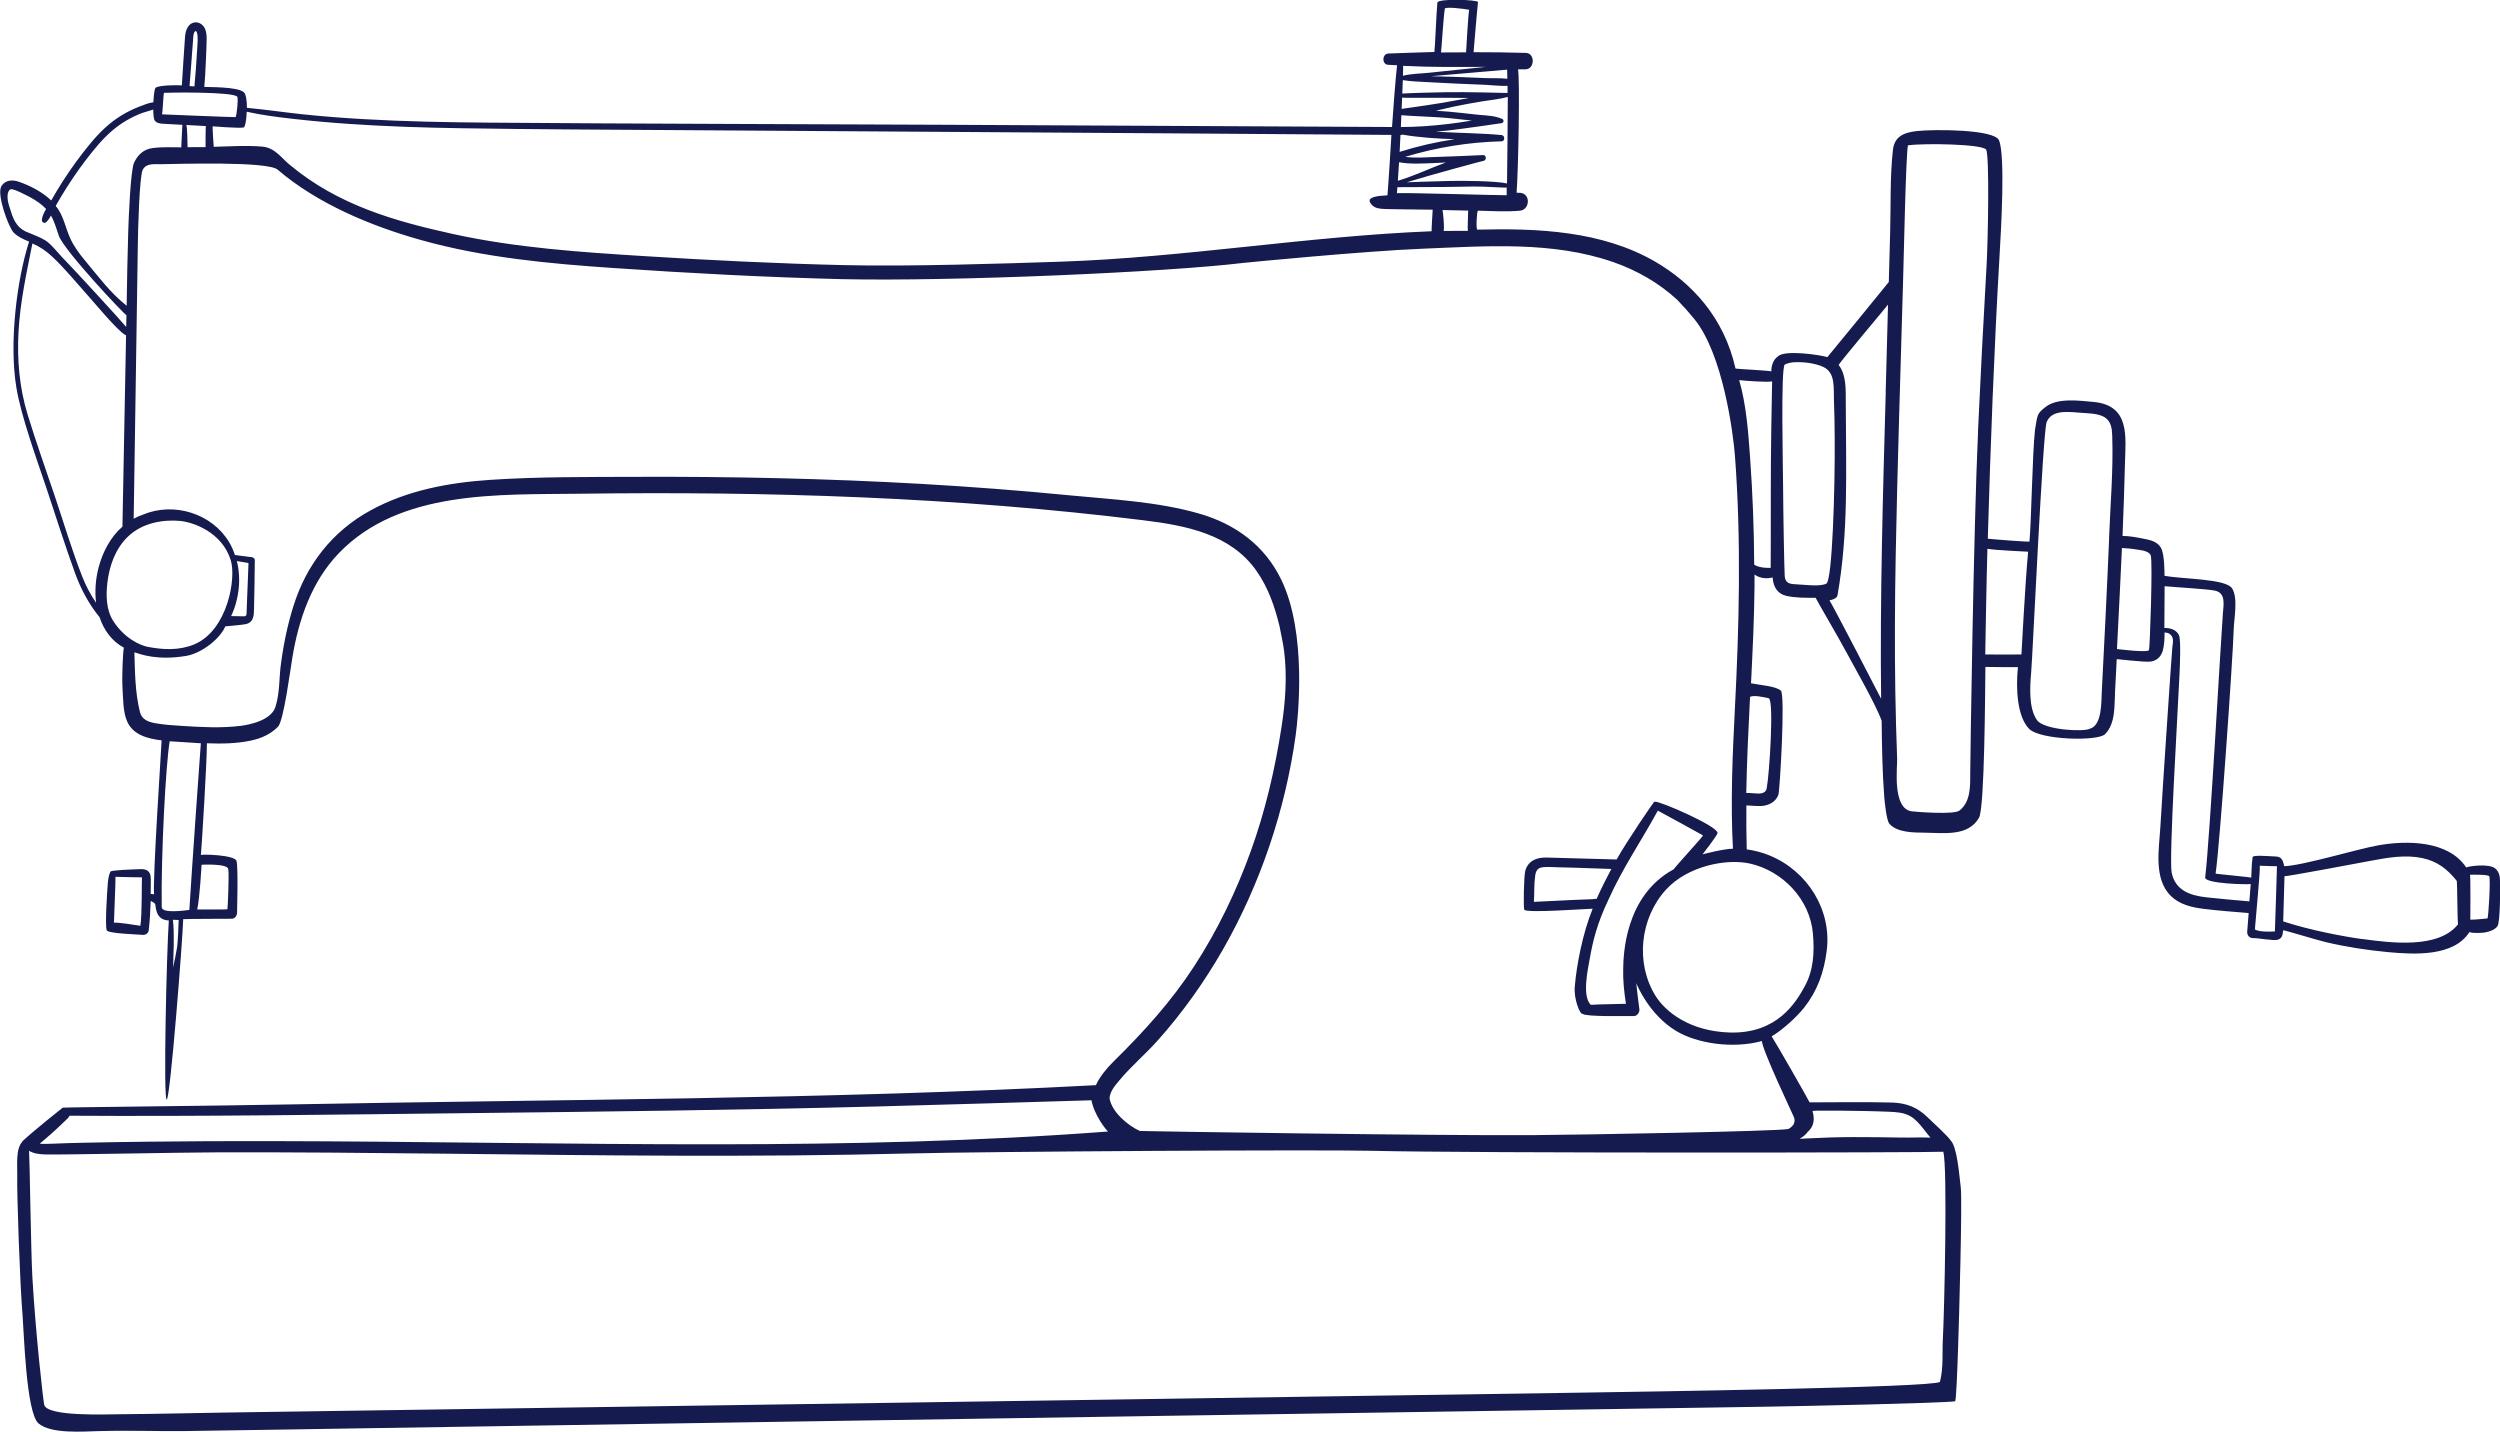 <svg width="110" height="63" viewBox="0 0 110 63" fill="none" xmlns="http://www.w3.org/2000/svg">
<path d="M110 38.749C110 38.549 109.954 38.352 109.797 38.217C109.496 37.966 108.54 38.129 108.514 38.169C107.723 36.975 105.894 36.972 104.639 37.195C103.723 37.358 101.3 38.092 100.507 38.112C100.453 37.895 100.415 37.695 100.143 37.686C99.888 37.68 99.052 37.595 99.115 37.735C99.067 37.986 99.067 38.454 99.055 38.617C99.026 38.594 97.537 38.457 97.486 38.44C97.683 37.098 98.256 28.779 98.282 27.714C98.293 27.234 98.485 26.323 98.213 25.889C97.944 25.46 96.043 25.486 95.238 25.334C95.238 25.237 95.246 24.372 95.077 24.095C94.903 23.806 94.568 23.752 94.261 23.692C94.001 23.641 93.686 23.581 93.391 23.581C93.434 22.509 93.474 21.438 93.499 20.367C93.528 19.207 93.729 17.833 92.114 17.685C91.484 17.628 90.533 17.496 90.011 17.902C89.614 18.21 89.654 18.239 89.539 18.922C89.422 20.004 89.379 22.995 89.296 23.826C89.293 23.855 87.812 23.741 87.463 23.703C87.583 19.567 87.741 15.368 87.981 11.238C88.047 10.129 88.239 6.833 87.955 6.17C87.749 5.693 85.149 5.682 84.353 5.765C83.663 5.836 83.348 6.076 83.288 6.602C83.156 7.784 83.199 9.015 83.167 10.204C83.147 10.938 83.127 11.675 83.107 12.409C83.018 12.526 80.507 15.594 80.404 15.714C80.183 15.634 78.491 15.36 78.213 15.697C78.033 15.811 77.927 16.102 77.941 16.339C77.795 16.302 76.369 16.231 76.363 16.217C75.859 13.96 74.424 12.438 72.821 11.509C70.473 10.152 67.649 10.038 65.003 10.104C64.937 10.104 64.977 9.267 65.032 9.27C65.639 9.284 66.272 9.327 66.879 9.27C67.317 9.23 67.357 8.524 66.899 8.487C66.841 8.481 66.784 8.481 66.73 8.478C66.804 7.584 66.882 3.497 66.793 3.051C66.902 3.051 67.01 3.051 67.119 3.051C67.532 3.048 67.555 2.343 67.139 2.328C66.375 2.303 65.607 2.297 64.837 2.297C64.845 2.223 64.986 0.492 65.032 0.092C65.043 -0.014 63.265 -0.077 63.245 0.115C63.207 0.463 63.136 2.188 63.113 2.288C62.489 2.3 61.713 2.337 61.091 2.354C60.808 2.363 60.791 2.837 61.077 2.851C61.209 2.86 61.34 2.865 61.472 2.871C61.426 3.171 61.277 5.119 61.249 5.588C54.668 5.556 48.09 5.525 41.509 5.49C34.843 5.456 28.176 5.45 21.509 5.396C19.671 5.382 17.835 5.348 15.999 5.242C15.1 5.191 14.201 5.122 13.308 5.028C12.492 4.942 11.681 4.819 10.865 4.745C10.865 4.434 10.825 4.136 10.725 4.054C10.43 3.808 9.144 3.837 8.989 3.825C9.038 3.36 9.092 1.96 9.092 1.726C9.092 1.566 9.084 1.4 9.015 1.254C8.866 0.94 8.465 0.877 8.268 1.186C8.187 1.311 8.153 1.463 8.142 1.608C8.122 1.84 8.033 3.274 8.001 3.757C7.775 3.739 6.973 3.748 6.847 3.862C6.796 3.911 6.761 4.196 6.75 4.499C6.535 4.528 6.315 4.619 6.123 4.694C5.842 4.802 5.576 4.936 5.321 5.093C4.785 5.422 4.347 5.862 3.949 6.345C3.52 6.864 3.124 7.413 2.761 7.978C2.586 8.25 2.42 8.527 2.26 8.81C2.26 8.813 2.254 8.818 2.254 8.821C1.856 8.438 1.309 8.161 0.816 7.993C0.55 7.901 0.232 7.916 0.063 8.187C-0.163 8.55 0.387 10.029 0.607 10.241C0.796 10.427 1.04 10.532 1.28 10.632C0.742 12.3 0.395 15.074 0.719 17.045C0.925 18.31 1.63 20.247 2.039 21.464C2.457 22.715 2.852 23.975 3.302 25.217C3.554 25.914 3.912 26.583 4.382 27.16C4.568 27.717 4.908 28.203 5.453 28.5C5.415 28.537 5.355 29.759 5.392 30.313C5.424 30.773 5.407 31.319 5.596 31.747C5.853 32.33 6.486 32.504 7.111 32.576C7.105 32.819 6.715 38.657 6.778 39.346C6.77 39.346 6.761 39.346 6.756 39.346C6.713 39.346 6.672 39.34 6.63 39.334C6.63 39.148 6.638 38.96 6.635 38.774C6.632 38.626 6.647 38.454 6.529 38.343C6.426 38.243 6.289 38.237 6.154 38.243C5.796 38.255 4.891 38.286 4.86 38.352C4.765 38.543 4.754 38.749 4.737 38.954C4.719 39.174 4.613 40.731 4.697 40.934C4.754 41.077 6.065 41.114 6.272 41.134C6.398 41.145 6.529 41.068 6.544 40.934C6.592 40.505 6.618 40.074 6.63 39.643C6.661 39.648 6.824 39.743 6.83 39.783C6.861 40.011 6.896 40.285 7.116 40.417C7.205 40.471 7.314 40.494 7.428 40.5C7.331 41.871 7.179 48.429 7.337 48.381C7.494 48.332 8.041 41.262 8.061 40.443C8.136 40.431 10.2 40.425 10.2 40.425C10.347 40.425 10.435 40.271 10.432 40.143C10.43 40.043 10.487 38.186 10.407 37.883C10.332 37.609 8.846 37.578 8.84 37.623C8.88 37.163 9.104 33.558 9.104 32.704C9.76 32.73 10.424 32.719 11.045 32.584C11.495 32.487 11.91 32.307 12.234 31.973C12.483 31.716 12.784 29.402 12.864 28.931C13.144 27.254 13.709 25.583 14.914 24.335C17.6 21.55 21.95 21.773 25.51 21.724C33.786 21.615 42.091 21.872 50.309 22.892C52.162 23.121 54.144 23.489 55.286 25.12C55.805 25.86 56.088 26.689 56.297 27.543C56.366 27.917 56.458 28.294 56.504 28.671C56.638 29.773 56.558 30.885 56.389 31.979C56.1 33.844 55.676 35.675 55.034 37.452C54.396 39.223 53.571 40.934 52.543 42.516C51.532 44.07 50.327 45.396 49.009 46.693C48.709 46.99 48.402 47.349 48.219 47.747C36.4 48.378 24.562 48.369 12.732 48.595C9.47 48.658 2.801 48.718 2.758 48.738C2.752 48.738 1.452 49.778 0.982 50.218C0.979 50.22 0.985 50.226 0.988 50.229C0.673 50.552 0.773 51.32 0.759 51.723C0.736 52.391 0.874 56.505 0.994 57.887C1.051 58.564 1.148 62.146 1.69 62.626C2.234 63.106 3.691 62.983 4.319 62.969C5.876 62.929 6.89 62.983 8.167 62.966C11.043 62.926 13.915 62.877 16.787 62.832C22.471 62.743 28.156 62.655 33.84 62.566C45.272 62.386 56.704 62.215 68.139 62.041C71.326 61.992 74.51 61.943 77.698 61.895C79.321 61.869 85.306 61.743 86.022 61.658C86.074 61.652 86.123 60.255 86.154 59.355C86.2 58.096 86.346 52.834 86.274 52.251C86.203 51.677 86.117 50.469 85.828 50.178C85.713 49.992 84.989 49.329 84.797 49.146C84.356 48.718 83.883 48.538 83.27 48.512C82.569 48.484 79.765 48.501 79.622 48.504C79.522 48.295 78.064 45.753 77.953 45.601C78.416 45.327 79.044 44.764 79.382 44.336C79.969 43.59 80.252 42.788 80.375 41.837C80.607 40.045 79.533 38.332 77.875 37.646C77.546 37.509 77.202 37.42 76.856 37.372C76.836 36.726 76.836 36.081 76.841 35.438C76.896 35.435 77.365 35.481 77.543 35.461C77.852 35.429 78.144 35.269 78.25 34.967C78.311 34.795 78.562 30.556 78.356 30.385C78.119 30.188 77.497 30.153 77.045 30.065C77.116 28.645 77.185 27.223 77.199 25.8C77.199 25.626 77.199 25.452 77.199 25.28C77.328 25.375 77.494 25.429 77.652 25.44C77.772 25.449 77.881 25.437 77.996 25.406C77.996 25.426 77.996 25.449 78.001 25.469C78.041 25.84 78.216 26.129 78.597 26.217C78.998 26.311 79.453 26.303 79.888 26.303C79.911 26.371 80.959 28.163 81.226 28.671C81.475 29.148 82.509 30.93 82.792 31.71C82.806 32.827 82.821 33.95 82.907 35.061C82.927 35.304 83.007 36.103 83.133 36.246C83.474 36.638 84.204 36.632 84.677 36.638C85.553 36.649 86.598 36.809 87.076 35.983C87.328 35.547 87.345 30.302 87.357 29.345C87.66 29.357 88.777 29.354 88.789 29.354C88.686 30.348 88.769 31.539 89.276 32.064C89.757 32.564 92.294 32.624 92.618 32.307C93.099 31.833 93.027 31.013 93.064 30.39C93.093 29.928 93.11 29.465 93.136 29.002C93.193 29.005 94.301 29.131 94.579 29.114C94.883 29.094 95.086 28.905 95.166 28.617C95.232 28.368 95.241 28.094 95.241 27.828C95.318 27.834 95.392 27.848 95.453 27.885C95.682 28.031 95.601 28.288 95.581 28.491C95.544 28.885 95.143 34.87 95.057 36.366C95.003 37.335 94.742 38.669 95.524 39.428C95.905 39.8 96.435 39.923 96.945 39.988C97.606 40.071 98.273 40.117 98.941 40.174C98.921 40.445 98.898 40.717 98.877 40.991C98.866 41.157 98.978 41.282 99.147 41.277C99.341 41.268 100.034 41.405 100.218 41.348C100.347 41.308 100.441 41.239 100.455 40.934C100.464 40.905 101.924 41.357 102.325 41.451C103.23 41.665 104.152 41.808 105.08 41.894C106.229 41.999 107.964 42.102 108.657 41.008C108.769 41.074 109.241 41.051 109.356 41.025C109.556 40.98 109.76 40.925 109.888 40.751C110.017 40.577 110.009 38.974 110.009 38.743L110 38.749ZM6.177 40.734C6.045 40.714 5.201 40.577 5.014 40.597C5.009 40.523 5.095 38.714 5.08 38.58C5.372 38.594 6.22 38.603 6.246 38.603C6.231 38.654 6.257 40.205 6.177 40.734ZM66.297 8.07C65.788 7.956 64.293 7.95 63.815 7.961C63.351 7.97 62.887 7.987 62.423 8.001C62.248 8.007 62.071 8.013 61.896 8.021C62.975 7.687 65.226 7.082 65.266 7.079C65.41 7.07 65.412 6.824 65.266 6.824C65.255 6.824 65.235 6.824 65.235 6.824C64.588 6.856 63.938 6.882 63.291 6.902C62.812 6.916 62.305 6.964 61.824 6.902C63.205 6.485 64.622 6.253 66.068 6.219C66.229 6.216 66.223 5.956 66.068 5.942C65.109 5.853 64.138 5.856 63.176 5.793C63.351 5.776 63.522 5.765 63.697 5.745C64.399 5.662 65.982 5.436 66.071 5.419C66.171 5.402 66.183 5.273 66.094 5.231C66.077 5.222 65.882 5.153 65.865 5.153C65.558 5.073 65.206 5.071 64.908 5.036C64.519 4.991 64.129 4.948 63.74 4.913C63.551 4.896 63.365 4.885 63.176 4.871C63.431 4.811 63.686 4.751 63.943 4.696C64.367 4.608 64.794 4.528 65.223 4.459C65.599 4.399 65.977 4.365 66.343 4.265C66.343 5.488 66.317 7.136 66.309 8.064L66.297 8.07ZM66.131 3.08C66.191 3.074 66.254 3.071 66.314 3.065C66.317 3.18 66.323 3.308 66.323 3.465C65.98 3.428 65.61 3.448 65.275 3.434C64.843 3.417 64.413 3.4 63.981 3.382C63.643 3.368 63.302 3.362 62.964 3.354C63.371 3.32 63.777 3.282 64.184 3.248C64.616 3.211 65.049 3.174 65.481 3.137C65.699 3.117 65.914 3.1 66.131 3.08ZM63.674 4.056C63.276 4.062 61.962 4.094 61.701 4.116C61.71 3.897 61.718 3.697 61.724 3.525C62.062 3.582 62.411 3.591 62.749 3.611C63.179 3.634 63.611 3.659 64.041 3.677C64.473 3.694 64.903 3.714 65.335 3.731C65.656 3.745 66.002 3.791 66.332 3.779C66.332 3.879 66.332 3.982 66.332 4.091C66.24 4.088 64.442 4.042 63.674 4.056ZM64.619 4.314C64.422 4.351 64.224 4.382 64.029 4.422C63.502 4.534 61.913 4.759 61.672 4.791C61.681 4.616 61.687 4.454 61.693 4.294C61.953 4.311 62.219 4.302 62.477 4.302C62.855 4.302 63.233 4.308 63.611 4.302C63.941 4.302 64.278 4.308 64.616 4.311L64.619 4.314ZM61.661 5.068C61.87 5.099 63.308 5.148 63.697 5.191C64.052 5.228 64.407 5.265 64.76 5.305C64.419 5.359 64.081 5.413 63.74 5.453C63.041 5.536 62.34 5.588 61.638 5.59C61.647 5.413 61.655 5.239 61.661 5.068ZM63.571 0.386C63.585 0.283 64.407 0.386 64.642 0.429C64.591 0.76 64.516 2.194 64.507 2.303C64.204 2.303 63.709 2.303 63.405 2.308C63.425 2.211 63.497 0.9 63.571 0.386ZM65.375 2.942C64.971 2.985 64.565 3.025 64.161 3.068L62.867 3.202C62.506 3.24 62.088 3.24 61.73 3.334C61.738 3.077 61.741 2.914 61.736 2.897C62.993 2.962 64.158 2.948 65.378 2.942H65.375ZM61.621 5.942C61.647 5.942 61.672 5.933 61.693 5.922C62.457 6.053 63.23 6.099 64.006 6.125C63.184 6.247 62.374 6.433 61.584 6.682C61.595 6.442 61.609 6.193 61.621 5.942ZM61.558 7.139C62.076 7.233 62.615 7.193 63.139 7.173C63.299 7.167 63.457 7.159 63.617 7.15C62.913 7.404 62.228 7.741 61.506 7.953C61.524 7.719 61.541 7.441 61.558 7.139ZM61.486 8.236C61.535 8.236 62.068 8.233 62.285 8.233C62.715 8.233 63.142 8.233 63.571 8.227C64.004 8.221 64.439 8.213 64.871 8.207C65.315 8.201 66.266 8.273 66.294 8.25C66.294 8.384 66.294 8.504 66.294 8.59C65.914 8.595 62.039 8.478 61.463 8.498C61.472 8.43 61.478 8.338 61.486 8.236ZM64.585 10.158C64.31 10.166 63.797 10.152 63.52 10.161C63.565 9.987 63.485 9.27 63.471 9.241C63.852 9.25 64.233 9.258 64.614 9.267C64.611 9.272 64.605 9.278 64.599 9.284C64.599 9.287 64.599 9.284 64.599 9.287C64.599 9.287 64.568 10.092 64.585 10.158ZM10.716 5.616C10.785 5.602 10.845 5.273 10.856 4.916C11.521 5.065 12.199 5.151 12.875 5.228C13.703 5.322 14.533 5.396 15.367 5.453C16.999 5.565 18.637 5.616 20.272 5.642C23.591 5.696 26.907 5.705 30.226 5.728C36.904 5.773 43.583 5.816 50.261 5.859C53.915 5.882 57.569 5.91 61.223 5.936C61.206 6.242 61.08 8.267 61.048 8.595C60.676 8.61 60.149 8.658 60.284 8.907C60.384 9.092 60.553 9.164 60.753 9.184C61.037 9.215 62.469 9.212 63.038 9.227C63.038 9.238 62.981 10.124 62.99 10.175C57.523 10.392 52.111 11.332 46.641 11.515C44.161 11.598 40.006 11.732 37.162 11.666C34.238 11.598 31.314 11.455 28.396 11.272C25.561 11.095 22.706 10.906 19.926 10.295C17.343 9.727 14.863 9.015 12.761 7.261C12.388 6.967 12.108 6.496 11.532 6.45C10.831 6.393 10.115 6.439 9.404 6.459C9.396 6.382 9.341 5.559 9.359 5.559C9.359 5.559 10.495 5.65 10.713 5.61L10.716 5.616ZM8.437 2.511L8.494 1.786C8.502 1.688 8.494 1.437 8.594 1.371C8.663 1.326 8.691 1.548 8.694 1.603C8.706 1.828 8.68 2.06 8.668 2.283C8.64 2.777 8.603 3.274 8.557 3.765C8.557 3.779 8.56 3.788 8.56 3.802C8.485 3.797 8.414 3.794 8.339 3.788C8.371 3.362 8.405 2.934 8.439 2.508L8.437 2.511ZM7.217 4.085C7.311 4.071 10.347 4.025 10.444 4.265C10.487 4.368 10.421 5.053 10.367 5.153C10.361 5.165 7.165 5.033 7.131 5.031C7.131 5.025 7.131 5.019 7.131 5.011C7.159 4.936 7.191 4.088 7.217 4.082V4.085ZM9.044 6.473C9.044 6.473 9.044 6.473 9.041 6.473C8.806 6.473 8.488 6.473 8.253 6.476C8.253 6.413 8.242 5.545 8.196 5.499C8.482 5.516 8.772 5.53 9.058 5.548C9.046 5.61 9.041 6.393 9.044 6.473ZM2.466 9.033C2.618 8.764 2.778 8.498 2.944 8.236C3.285 7.701 3.651 7.187 4.049 6.693C4.427 6.222 4.831 5.785 5.335 5.445C5.581 5.279 5.848 5.139 6.123 5.022C6.317 4.939 6.538 4.893 6.741 4.822C6.747 5.053 6.767 5.251 6.807 5.305C6.924 5.456 7.145 5.442 7.317 5.453C7.552 5.468 7.789 5.479 8.024 5.493C8.024 5.493 7.981 6.422 7.975 6.485C7.881 6.485 6.93 6.447 6.575 6.542C6.252 6.63 6.045 6.856 5.902 7.15C5.739 7.493 5.659 9.667 5.642 10.195C5.607 11.281 5.59 12.366 5.573 13.454C4.834 12.866 4.321 12.155 3.743 11.466C3.482 11.155 3.236 10.821 3.073 10.447C2.898 10.049 2.815 9.618 2.586 9.247C2.546 9.184 2.503 9.124 2.454 9.067C2.46 9.058 2.463 9.047 2.469 9.038L2.466 9.033ZM1.174 10.207C0.679 9.987 0.559 9.572 0.43 9.144C0.284 8.741 0.304 8.398 0.467 8.33C0.581 8.281 1.191 8.607 1.332 8.681C1.584 8.818 1.83 8.984 2.028 9.195C1.936 9.355 1.853 9.521 1.841 9.678C1.836 9.769 1.947 9.849 2.025 9.781C2.113 9.704 2.182 9.598 2.242 9.484C2.403 9.761 2.483 10.075 2.589 10.375C2.827 11.035 5.51 13.883 5.564 13.866C5.564 13.997 5.556 14.254 5.553 14.386C5.401 14.188 3.279 11.875 2.761 11.346C2.537 11.118 2.257 10.738 1.982 10.569C1.727 10.415 1.446 10.326 1.174 10.204V10.207ZM4.339 24.966C4.21 25.454 4.164 25.997 4.227 26.52C3.989 26.169 3.783 25.792 3.623 25.38C3.164 24.215 2.807 23.001 2.406 21.815C2.008 20.636 1.589 19.459 1.223 18.268C0.856 17.079 0.745 15.834 0.816 14.583C0.891 13.246 1.168 12.012 1.426 10.712C1.747 10.852 2.022 11.035 2.28 11.275C2.849 11.806 3.348 12.426 3.869 13.006C4.155 13.323 5.201 14.591 5.53 14.748C5.536 14.748 5.541 14.748 5.547 14.748C5.495 17.556 5.441 20.364 5.387 23.172C4.857 23.635 4.516 24.295 4.339 24.966ZM4.977 27.314C4.671 26.828 4.659 26.197 4.725 25.634C4.811 24.903 5.072 24.163 5.601 23.638C6.274 22.969 7.234 22.864 7.892 22.918C8.497 22.966 9.762 23.412 10.149 24.637C10.407 25.417 10.02 27.745 8.537 28.357C7.875 28.628 7.162 28.591 6.492 28.459C6.18 28.399 5.475 28.097 4.977 27.314ZM10.421 24.686C10.593 24.715 10.762 24.746 10.934 24.775C10.908 25.34 10.888 25.906 10.868 26.471C10.862 26.62 10.859 26.768 10.851 26.917C10.851 26.963 10.854 27.031 10.831 27.074C10.805 27.123 10.762 27.117 10.71 27.117C10.53 27.117 10.35 27.114 10.169 27.108C10.521 26.36 10.621 25.486 10.421 24.683V24.686ZM7.786 41.711C7.741 42.002 7.678 42.291 7.609 42.579C7.626 42.385 7.683 40.945 7.606 40.471C7.643 40.465 7.824 40.485 7.861 40.48C7.861 40.663 7.824 41.485 7.789 41.711H7.786ZM8.869 38.049C8.869 38.049 10.011 37.983 10.046 38.243C10.083 38.526 10.023 39.931 10.006 40.008C10.003 40.023 8.68 40.017 8.677 40.017C8.792 39.497 8.863 38.123 8.869 38.049ZM8.331 40.037C8.153 40.057 7.122 40.208 7.116 39.917C7.082 37.603 7.294 33.641 7.466 32.616C7.626 32.627 8.528 32.687 8.837 32.704C8.812 32.964 8.422 38.54 8.331 40.037ZM2.855 49.329C2.901 49.283 2.947 49.238 2.993 49.192C3.021 49.163 3.044 49.129 3.058 49.092C8.906 49.129 14.762 49.043 20.61 48.978C26.592 48.912 32.577 48.841 38.56 48.686C41.715 48.603 44.868 48.506 48.024 48.412C48.147 49.069 48.68 49.74 48.757 49.786C43.056 50.22 37.337 50.343 31.621 50.349C25.055 50.357 18.488 50.22 11.922 50.209C10.103 50.206 8.285 50.212 6.466 50.235C5.541 50.246 4.616 50.26 3.694 50.28C3.233 50.289 2.769 50.303 2.308 50.323C2.142 50.329 1.945 50.337 1.747 50.323C2.128 50.006 2.5 49.675 2.855 49.326V49.329ZM85.504 50.68C85.699 51.317 85.547 57.841 85.487 58.884C85.453 59.453 85.518 60.187 85.358 60.804C85.04 61.052 72.234 61.235 69.453 61.278L52.678 61.526C41.558 61.692 30.435 61.852 19.316 62.015C16.191 62.06 13.067 62.106 9.943 62.152C8.411 62.175 6.879 62.215 5.344 62.226C4.593 62.232 2.119 62.332 1.947 61.823C1.907 61.681 1.567 58.693 1.423 56.173C1.363 55.096 1.303 50.886 1.28 50.635C1.486 50.763 1.753 50.792 2.045 50.797C2.855 50.812 7.87 50.709 9.565 50.703C12.927 50.694 16.286 50.726 19.648 50.763C26.395 50.837 33.144 50.926 39.891 50.755C43.554 50.663 58.096 50.58 60.352 50.635C64.963 50.746 84.906 50.717 85.501 50.677L85.504 50.68ZM79.545 49.8C79.631 49.718 79.708 49.626 79.751 49.512C79.828 49.318 79.814 49.101 79.751 48.881C79.814 48.875 79.88 48.872 79.94 48.869C80.272 48.869 80.607 48.869 80.942 48.869C81.672 48.878 82.406 48.886 83.136 48.918C83.454 48.932 83.783 48.952 84.064 49.118C84.293 49.252 84.459 49.458 84.625 49.66C84.714 49.769 84.82 49.915 84.937 50.055C84.496 50.038 84.044 50.06 83.626 50.052C82.933 50.038 82.242 50.032 81.549 50.032C80.856 50.032 80.169 50.057 79.476 50.092C79.379 50.097 79.281 50.103 79.181 50.109C79.327 50.026 79.456 49.926 79.545 49.795V49.8ZM78.926 49.143C78.926 49.143 79.098 49.452 78.689 49.675C78.193 49.78 69.533 49.932 67.431 49.946C63.162 49.975 50.495 49.778 50.155 49.763C49.628 49.529 48.923 48.929 48.823 48.338C48.817 48.015 49.132 47.687 49.241 47.55C49.765 46.915 50.41 46.378 50.957 45.761C52.045 44.539 52.995 43.199 53.809 41.779C55.455 38.897 56.555 35.638 57.01 32.35C57.125 31.527 57.503 27.848 56.383 25.523C55.656 24.006 54.37 23.061 52.764 22.598C50.919 22.067 48.918 21.975 47.013 21.79C44.88 21.581 42.743 21.418 40.604 21.295C36.386 21.053 32.159 20.964 27.933 20.981C25.819 20.99 23.694 20.973 21.584 21.113C19.754 21.233 17.924 21.57 16.303 22.458C14.611 23.384 13.479 24.849 12.907 26.68C12.629 27.568 12.448 28.485 12.337 29.408C12.291 29.785 12.303 30.482 12.142 31.022C12.008 31.69 10.979 31.887 10.604 31.936C9.762 32.042 8.88 31.996 8.036 31.942C7.638 31.916 7.231 31.893 6.836 31.822C6.521 31.765 6.24 31.662 6.157 31.328C5.945 30.479 5.937 29.574 5.914 28.702C6.217 28.797 6.922 29.068 8.179 28.862C8.86 28.751 9.676 28.12 9.914 27.56C10.06 27.543 10.67 27.497 10.822 27.46C11.163 27.38 11.171 27.08 11.177 26.788C11.191 26.074 11.209 25.36 11.211 24.643C11.211 24.583 11.151 24.526 11.094 24.518L10.338 24.421C10.269 24.223 10.189 24.032 10.08 23.852C9.333 22.604 7.658 22.064 6.283 22.647C6.143 22.692 6.011 22.755 5.882 22.824C5.919 20.187 6.048 12.206 6.063 10.852C6.071 10.069 6.137 7.741 6.28 7.47C6.435 7.179 6.758 7.227 7.088 7.224C7.764 7.219 11.813 7.082 12.222 7.47C13.969 8.964 16.32 9.944 18.522 10.561C21.289 11.338 24.161 11.601 27.019 11.795C30.361 12.023 33.706 12.2 37.056 12.283C41.925 12.389 51.343 11.975 54.697 11.569C54.834 11.552 60.034 11.046 62.58 10.944C65.367 10.832 68.311 10.598 70.991 11.535C72.025 11.895 73.001 12.452 73.806 13.2C74.067 13.469 74.316 13.749 74.55 14.037C75.805 15.571 76.263 19.047 76.34 20.087C76.618 23.812 76.524 27.523 76.332 31.247C76.229 33.278 76.14 35.309 76.249 37.343C75.825 37.349 74.94 37.583 74.911 37.592C74.928 37.572 75.579 36.74 75.573 36.646C75.558 36.343 73.047 35.247 72.815 35.275C72.804 35.275 72.795 35.275 72.784 35.278C72.769 35.278 71.601 36.978 71.131 37.817C70.997 37.809 68.66 37.749 68.07 37.732C67.635 37.717 67.248 37.857 67.114 38.306C67.048 38.526 67.025 39.951 67.068 40.028C67.156 40.183 69.76 39.991 70.072 39.983C70.072 39.983 70.075 39.983 70.077 39.983C69.633 41.077 69.367 42.476 69.29 43.41C69.244 43.973 69.507 44.573 69.602 44.602C69.614 44.604 69.628 44.604 69.639 44.61C69.782 44.744 71.506 44.702 71.89 44.707C72.036 44.707 72.151 44.542 72.133 44.407C72.085 44.027 72.03 43.642 71.999 43.259C72.03 43.353 72.569 44.653 73.754 45.364C74.674 45.916 76.243 46.156 77.529 45.804C77.489 46.101 78.9 49.066 78.929 49.146L78.926 49.143ZM71.544 44.167C71.257 44.173 70.971 44.176 70.684 44.187C70.461 44.196 70.226 44.193 69.994 44.213C69.596 43.822 69.874 42.616 69.948 42.188C70.083 41.428 70.258 40.654 70.785 39.557C71.395 38.194 72.231 36.978 72.944 35.669C72.955 35.675 72.967 35.681 72.978 35.687C73.096 35.746 74.845 36.703 74.917 36.749C74.917 36.758 74.923 36.769 74.917 36.783C74.903 36.835 73.7 38.149 73.643 38.249C71.455 39.431 71.432 42.116 71.421 42.616C71.406 43.139 71.461 43.65 71.541 44.164L71.544 44.167ZM70.095 39.563C69.782 39.577 69.473 39.588 69.161 39.6C68.852 39.611 68.54 39.631 68.23 39.646C68.07 39.654 67.91 39.663 67.746 39.668C67.66 39.671 67.575 39.674 67.492 39.683C67.517 39.297 67.492 38.906 67.549 38.523C67.577 38.326 67.652 38.189 67.864 38.16C68.087 38.132 68.322 38.157 68.545 38.16C69.055 38.169 69.562 38.189 70.072 38.206C70.326 38.215 70.584 38.223 70.839 38.232C70.859 38.232 70.879 38.232 70.899 38.234C70.67 38.666 70.45 39.1 70.252 39.548C70.198 39.554 70.14 39.557 70.089 39.56L70.095 39.563ZM76.999 37.997C78.451 38.326 79.639 39.58 79.768 41.074C79.84 41.902 79.8 42.694 79.399 43.416C79.024 44.093 78.204 45.498 76.097 45.43C74.347 45.373 73.285 44.525 72.844 43.819C71.95 42.385 72.156 40.4 73.305 39.143C74.258 38.1 75.968 37.766 76.996 37.997H76.999ZM77.821 30.722C78.064 30.768 77.858 34.041 77.735 34.684C77.683 34.958 77.385 34.921 77.165 34.904C77.056 34.895 76.945 34.889 76.836 34.892C76.862 33.481 76.93 32.07 77.002 30.659C77.199 30.576 77.612 30.679 77.818 30.719L77.821 30.722ZM77.915 21.547C77.915 22.652 77.915 24.986 77.91 24.986C77.907 24.986 77.457 25.015 77.185 24.849C77.177 23.269 77.116 21.687 77.002 20.11C76.919 18.959 76.836 17.813 76.524 16.725C76.681 16.748 77.812 16.834 77.973 16.779C77.958 17.139 77.912 20.256 77.915 21.547ZM78.986 25.706C78.723 25.695 78.554 25.64 78.528 25.357C78.508 25.123 78.462 22.544 78.457 21.492C78.451 20.47 78.351 16.231 78.528 16.042C78.654 15.982 78.797 15.942 78.984 15.937C79.373 15.922 79.86 15.979 80.218 16.142C80.776 16.394 80.67 17.085 80.693 17.605C80.716 18.185 80.725 18.765 80.727 19.342C80.742 21.49 80.624 25.472 80.367 25.674C80.1 25.829 79.387 25.723 78.986 25.706ZM82.973 17.236C82.849 21.738 82.715 26.24 82.769 30.745C82.755 30.708 80.596 26.543 80.496 26.414C80.604 26.397 80.828 26.334 80.851 26.192C81.34 23.381 81.223 20.801 81.214 17.642C81.214 17.148 81.234 16.474 80.902 16.062C80.874 16.025 83.03 13.469 83.073 13.403C83.038 14.683 83.004 15.96 82.97 17.239L82.973 17.236ZM87.033 19.013C86.833 23.404 86.692 33.436 86.69 34.055C86.69 34.615 86.704 35.284 86.217 35.664C85.977 35.852 84.399 35.729 84.135 35.701C83.245 35.604 83.488 33.767 83.474 33.387C83.436 32.404 83.411 31.422 83.394 30.439C83.362 28.442 83.374 26.443 83.411 24.446C83.485 20.47 83.62 16.497 83.731 12.523C83.763 11.415 83.86 6.782 83.949 6.393C83.958 6.393 83.963 6.393 83.972 6.393C84.645 6.296 87.242 6.336 87.391 6.585C87.54 6.839 87.474 10.586 87.408 11.7C87.28 13.928 87.131 16.779 87.03 19.007L87.033 19.013ZM88.943 28.797C88.903 28.799 87.643 28.802 87.351 28.797C87.354 28.545 87.408 25.446 87.446 24.146C87.772 24.212 89.187 24.269 89.238 24.275C89.104 25.666 88.949 28.759 88.943 28.797ZM92.801 23.703C92.743 25.192 92.523 29.659 92.48 30.402C92.454 30.868 92.5 31.902 91.962 32.062C91.69 32.213 89.937 32.122 89.628 31.687C89.25 31.153 89.319 30.179 89.373 29.568C89.436 28.857 89.885 18.999 90.052 18.573C90.263 18.068 90.845 18.099 91.512 18.159C91.839 18.188 92.32 18.179 92.609 18.362C92.892 18.542 92.93 18.867 92.938 19.176C92.99 20.673 92.855 22.204 92.798 23.701L92.801 23.703ZM94.556 28.602C94.505 28.731 93.162 28.559 93.162 28.559C93.156 28.559 93.15 28.559 93.147 28.559C93.204 27.497 93.348 24.532 93.365 24.112C93.557 24.129 93.751 24.135 93.941 24.169C94.141 24.203 94.553 24.221 94.633 24.44C94.725 24.689 94.596 28.502 94.556 28.605V28.602ZM98.969 39.66C98.342 39.603 97.712 39.554 97.088 39.483C96.366 39.403 95.71 39.18 95.553 38.392C95.427 37.766 95.833 31.162 95.899 29.659C95.916 29.291 95.968 28.125 95.871 27.94C95.742 27.694 95.49 27.631 95.232 27.631C95.232 27.58 95.246 25.951 95.243 25.792C95.349 25.814 97.185 25.917 97.474 25.991C97.935 26.106 97.841 26.574 97.806 27C97.709 28.262 97.237 36.861 97.028 38.606C96.993 38.886 98.912 38.926 99.032 38.897C99.015 39.091 98.975 39.6 98.972 39.657L98.969 39.66ZM100.095 40.982C100.009 40.991 99.379 41.022 99.215 40.891C99.23 40.631 99.462 38.252 99.43 38.092C99.565 38.103 100.18 38.114 100.186 38.114C100.186 38.117 100.106 40.845 100.095 40.98V40.982ZM103.923 41.317C103.156 41.214 101.627 40.928 100.461 40.542C100.461 40.491 100.507 38.934 100.518 38.554C100.659 38.563 103.565 38.014 104.33 37.872C105.06 37.735 105.825 37.6 106.564 37.752C107.231 37.889 107.683 38.237 108.096 38.757C108.124 38.794 108.121 40.583 108.156 40.665C107.291 41.774 105.149 41.479 103.923 41.314V41.317ZM109.45 40.411C109.45 40.411 108.789 40.48 108.694 40.465C108.694 40.434 108.711 38.589 108.68 38.489C108.68 38.489 108.683 38.489 108.686 38.489C108.863 38.483 109.465 38.477 109.525 38.554C109.593 38.643 109.493 40.348 109.45 40.411Z" fill="#151B4E"/>
</svg>
